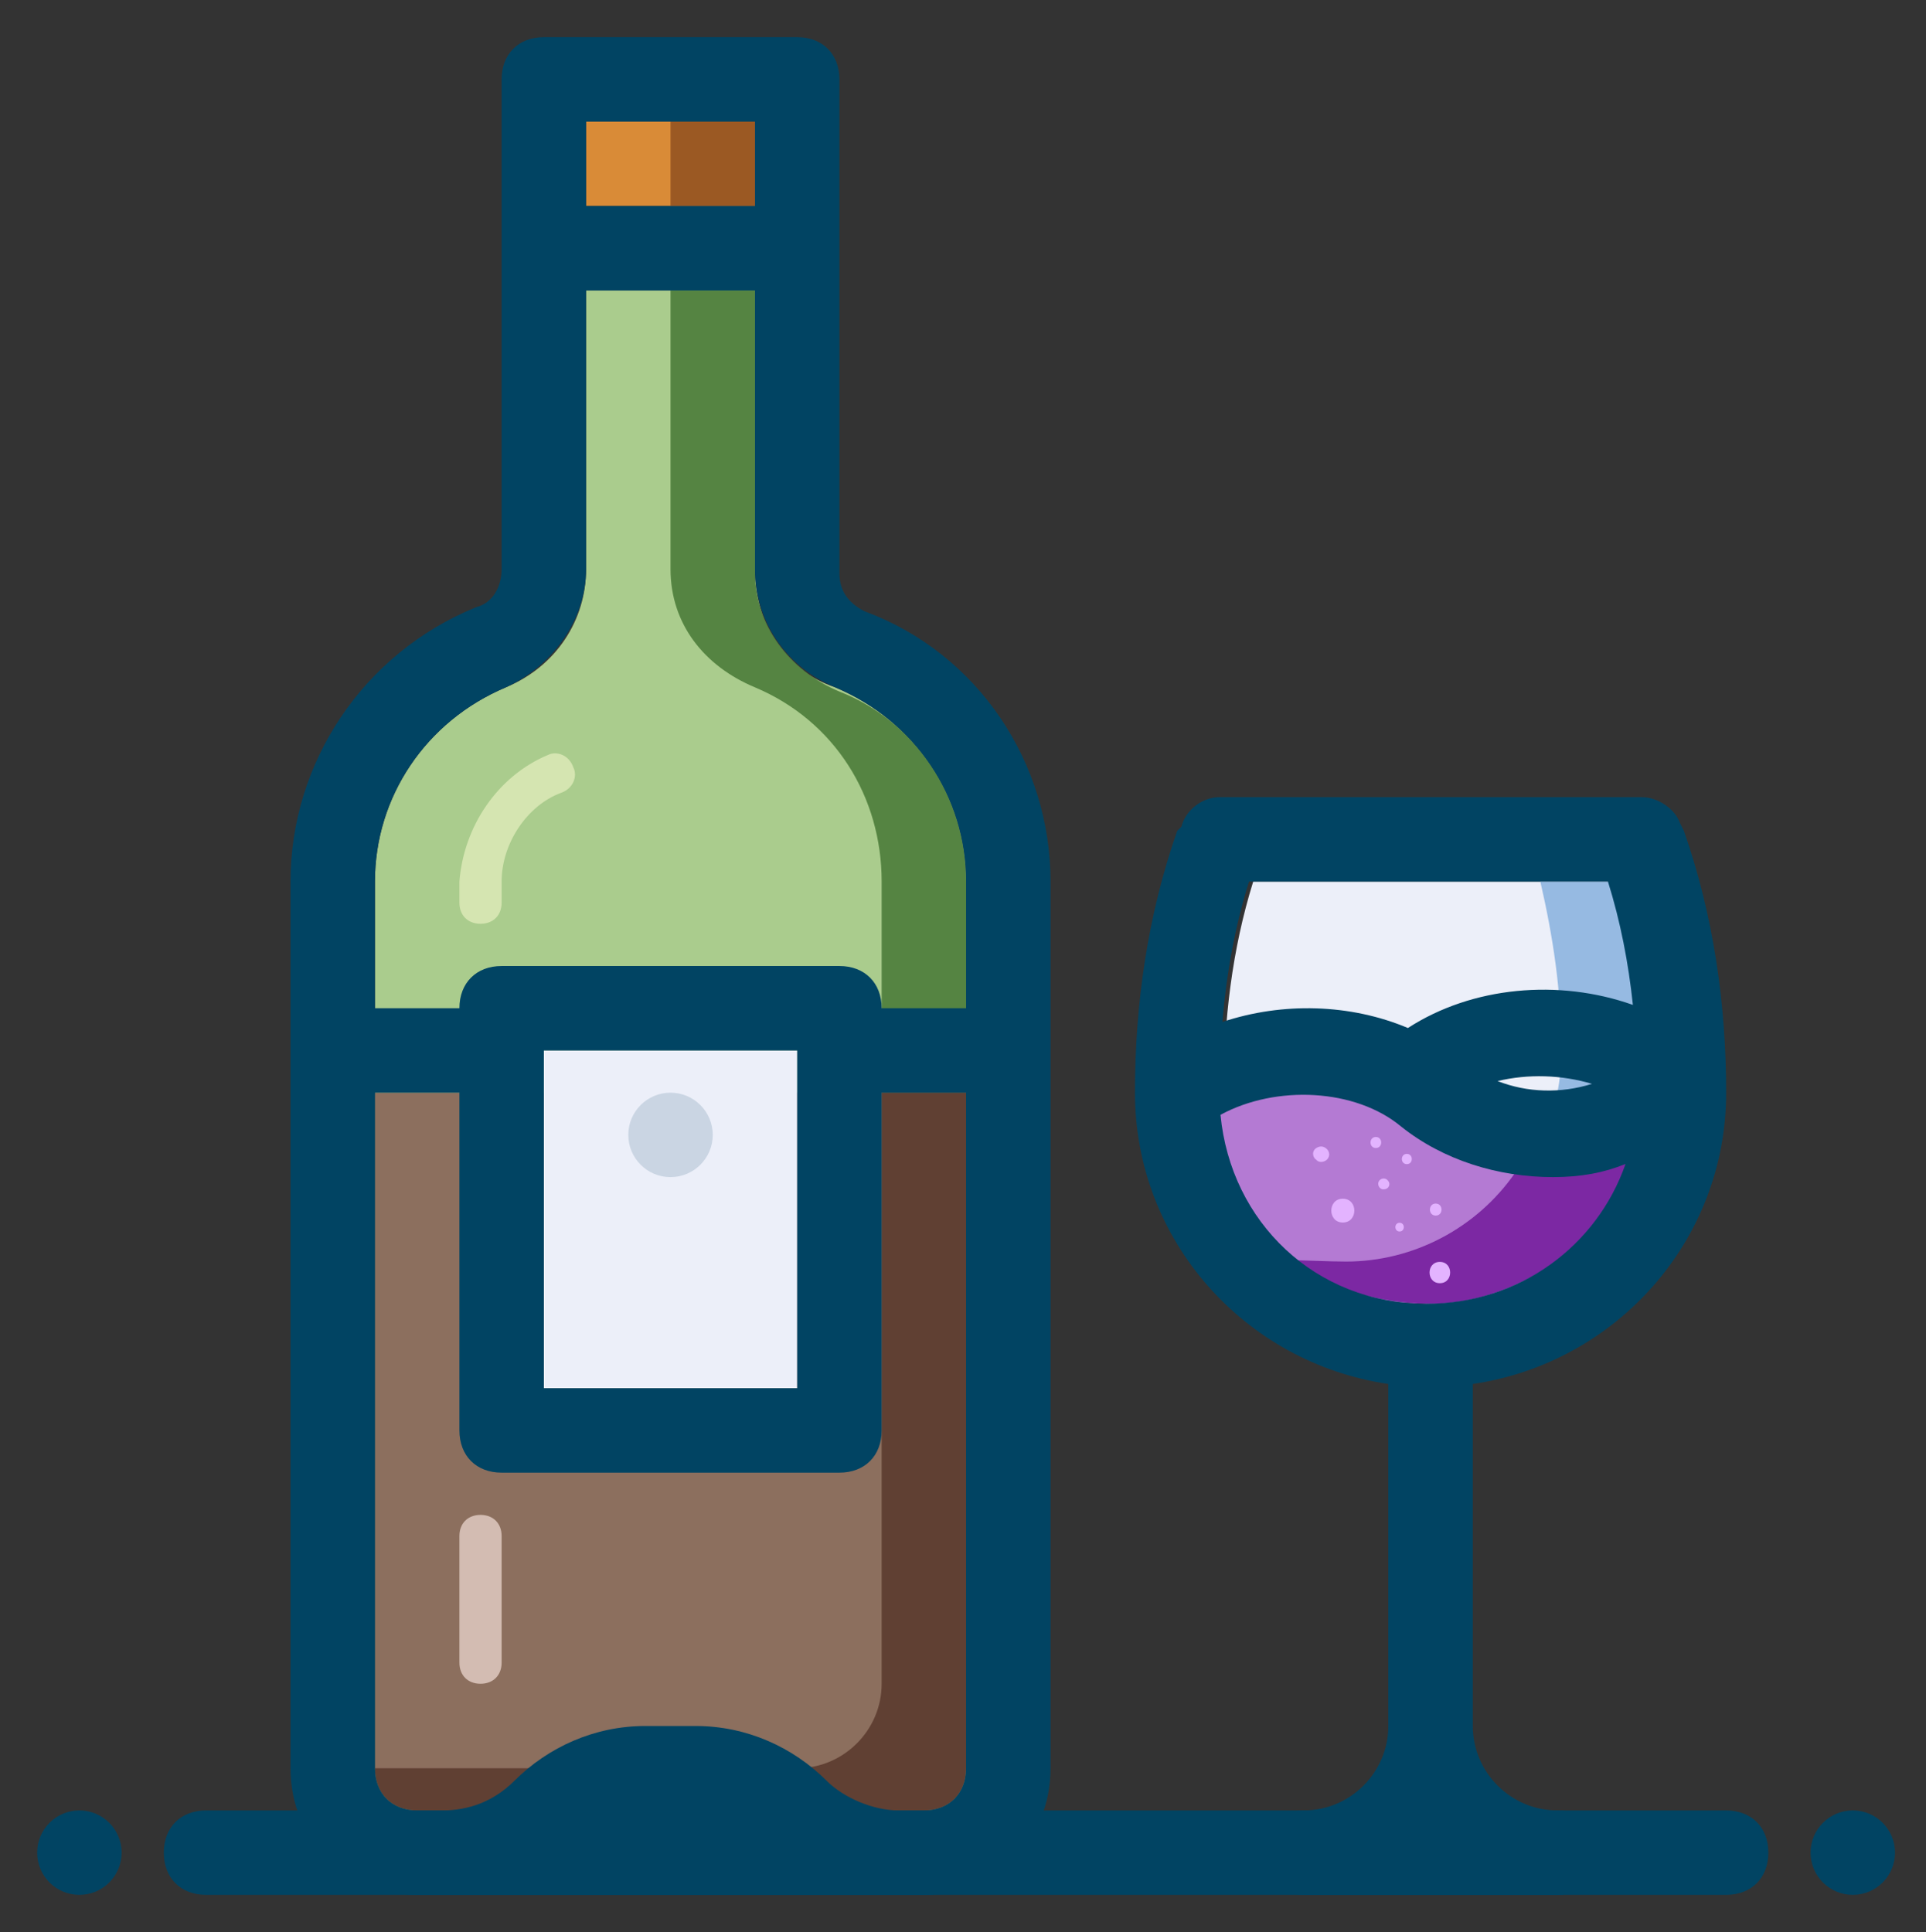 <?xml version="1.0" encoding="utf-8"?>
<!-- Generator: Adobe Illustrator 16.0.0, SVG Export Plug-In . SVG Version: 6.00 Build 0)  -->
<!DOCTYPE svg PUBLIC "-//W3C//DTD SVG 1.1//EN" "http://www.w3.org/Graphics/SVG/1.1/DTD/svg11.dtd">
<svg version="1.1" id="wine" xmlns="http://www.w3.org/2000/svg" xmlns:xlink="http://www.w3.org/1999/xlink" x="0px" y="0px"
	 width="311px" height="312px" viewBox="0 0 311 312" enable-background="new 0 0 311 312" xml:space="preserve">
<rect x="0" y="0" width="311" height="312" fill="#333333" stroke="none"/>
<g id="wine_parts">
	<path fill="#AACC8D" d="M94.636,46.909v45c0,8.18-4.774,15.681-12.954,19.09c-12.954,5.457-21.137,17.728-21.137,31.364v143.181
		c0,4.089,2.727,6.818,6.818,6.818h81.818c4.092,0,6.818-2.729,6.818-6.818V142.364c0-13.636-8.183-25.908-21.137-31.364
		c-8.18-2.727-12.954-10.228-12.954-19.09v-45H94.636z"/>
	<path fill="#558442" d="M135.545,111.682c-8.183-3.409-13.636-10.91-13.636-19.089V46.909h-13.637v45
		c0,8.862,5.454,15.681,13.637,19.09c12.954,5.457,20.455,17.728,20.455,31.364v6.818V156v115.909
		c0,7.497-6.136,13.636-13.636,13.636H60.545c0,4.089,2.727,6.818,6.818,6.818h75h6.818c4.092,0,6.818-2.729,6.818-6.818V142.364
		C156,128.728,147.817,116.456,135.545,111.682"/>
	<path fill="#8C6F5E" d="M156,176.455H60.545v109.09c0,4.089,2.727,6.818,6.818,6.818h81.818c4.092,0,6.818-2.729,6.818-6.818
		V176.455z"/>
	<rect x="94.636" y="19.636" fill="#D98B37" width="27.273" height="13.636"/>
	<rect x="108.272" y="19.636" fill="#9B5923" width="13.637" height="13.636"/>
	<rect x="87.818" y="169.637" fill="#ECEFF9" width="40.909" height="54.545"/>
	<path fill="#014463" d="M12.818,292.363c3.762,0,6.818,3.05,6.818,6.818S16.58,306,12.818,306C9.056,306,6,302.95,6,299.182
		S9.056,292.363,12.818,292.363"/>
	<path fill="#014463" d="M278.728,306H33.272c-4.091,0-6.818-2.73-6.818-6.818s2.727-6.818,6.818-6.818h245.455
		c4.088,0,6.817,2.73,6.817,6.818S282.815,306,278.728,306"/>
	<path fill="#014463" d="M299.182,292.363c3.762,0,6.818,3.05,6.818,6.818S302.943,306,299.182,306s-6.818-3.05-6.818-6.818
		S295.42,292.363,299.182,292.363"/>
	<path fill="#CAD5E3" d="M108.272,176.455c3.762,0,6.818,3.049,6.818,6.817s-3.056,6.818-6.818,6.818
		c-3.762,0-6.818-3.05-6.818-6.818S104.511,176.455,108.272,176.455"/>
	<path fill="#ECEFF9" d="M260.316,142.364h-57.954c-3.409,10.91-4.774,22.499-4.774,34.091c0,19.089,15.002,34.09,34.092,34.09
		c19.089,0,34.09-15.001,34.09-34.09C265.091,164.862,263.726,153.273,260.316,142.364"/>
	<path fill="#96BAE2" d="M260.316,142.364h-11.592c2.044,8.862,3.409,17.724,3.409,27.273c0,19.089-15.001,34.091-34.091,34.091
		c-2.724,0-5.453-0.68-7.498-0.68c6.133,4.768,12.951,7.497,21.135,7.497c19.089,0,34.09-15.001,34.09-34.09
		C265.091,164.862,263.726,153.273,260.316,142.364"/>
	<path fill="#B47AD3" d="M226.905,181.908c-8.177-6.133-21.238-9.574-30.905-1.074c1.588,23.833,17.955,29.711,35.68,29.711
		c14.321,0,29.316-10.92,34.09-23.878C252.813,190.076,236.453,189.412,226.905,181.908"/>
	<path fill="#7C28A3" d="M244.637,189.412c-6.14,8.862-16.367,14.315-27.273,14.315c-2.729,0-7.152-0.228-9.196-0.228
		c6.133,4.768,15.336,7.045,22.833,7.045c14.315,0,28.893-10.587,33.667-23.545C258.528,188.365,250.775,190.77,244.637,189.412"/>
	<path fill="#014463" d="M278.73,176.46c0-14.32-2.051-28.64-6.82-42.28l-0.68-1.36c-0.69-2.05-3.41-4.09-6.141-4.09h-68.18
		c-2.73,0-5.45,2.04-6.141,4.77l-0.68,0.68c-4.77,13.64-6.82,27.959-6.82,42.28c0,23.86,17.73,43.63,40.91,47.04v55.23
		c0,7.489-6.14,13.63-13.64,13.63c-4.08,0-6.81,2.729-6.81,6.819s2.729,6.82,6.81,6.82h40.92c4.08,0,6.81-2.73,6.81-6.82
		s-2.729-6.819-6.81-6.819c-7.5,0-13.64-6.141-13.64-13.63V223.5C261,220.09,278.73,200.32,278.73,176.46z M201.68,142.36h57.96
		c2.021,6.45,3.311,13.13,4.03,19.92c-11.97-4.24-25.95-2.99-36.32,3.729c0,0,0,0-0.01,0c-9.25-3.899-20.22-4.229-29.96-0.97
		C198.03,157.31,199.39,149.68,201.68,142.36z M257.07,175.03c-5.061,1.58-10.44,1.43-15.25-0.45
		C246.71,173.4,252.17,173.56,257.07,175.03z M230.32,210.54c-17.891,0-31.58-13.16-33.24-30.51c8.96-4.87,21.8-4.24,29.15,1.88
		c6.81,5.45,15.68,8.18,24.539,8.18c4.511,0,8.24-0.71,11.711-2.12C257.85,201.24,245.35,210.54,230.32,210.54z"/>
	<path fill="#604033" d="M142.364,176.455v95.454c0,7.497-6.136,13.636-13.636,13.636H60.545c0,4.089,2.727,6.818,6.818,6.818h75
		h6.818c4.092,0,6.818-2.729,6.818-6.818v-109.09H142.364z"/>
	<path fill="#D3BCB2" d="M77.591,271.909L77.591,271.909c-2.044,0-3.409-1.365-3.409-3.409v-20.455c0-2.044,1.365-3.408,3.409-3.408
		S81,246.001,81,248.045V268.5C81,270.544,79.635,271.909,77.591,271.909"/>
	<path fill="#D5E5B1" d="M92.592,123.953c-0.683-2.044-2.727-2.72-4.091-2.044c-8.18,3.409-13.637,11.589-14.319,20.455v3.409
		c0,2.044,1.365,3.409,3.409,3.409c2.048,0,3.409-1.365,3.409-3.409v-3.409c0-6.139,4.092-12.275,9.548-14.312
		C92.592,127.362,93.275,125.318,92.592,123.953"/>
	<path fill="#014463" d="M139.637,98.728c-2.727-1.365-4.092-3.409-4.092-6.136V40.091V12.818c0-4.092-2.727-6.818-6.818-6.818
		H87.818C83.727,6,81,8.727,81,12.818v27.272V91.91c0,2.727-1.365,5.454-4.092,6.136c-18.407,7.5-29.999,25.229-29.999,44.318
		v143.181c0,11.593,8.862,20.455,20.455,20.455h4.091h73.635h4.091c11.593,0,20.455-8.862,20.455-20.455V142.364
		C169.637,123.274,158.044,105.546,139.637,98.728 M94.636,19.636h27.273v13.636H94.636V19.636z M156,285.545
		c0,4.089-2.727,6.818-6.818,6.818h-4.091c-4.092,0-8.862-2.044-11.589-4.773c-5.457-5.453-12.958-8.862-21.137-8.862h-8.183
		c-8.18,0-15.68,3.409-21.137,8.862c-3.409,3.409-7.497,4.773-11.589,4.773h-4.091c-4.092,0-6.818-2.729-6.818-6.818v-109.09h13.636
		V231c0,4.088,2.727,6.818,6.818,6.818h54.545c4.092,0,6.818-2.73,6.818-6.818v-54.545H156V285.545z M87.818,169.637h40.909v54.545
		H87.818V169.637z M156,162.818h-13.636c0-4.088-2.727-6.818-6.818-6.818H81c-4.092,0-6.818,2.73-6.818,6.818H60.545v-20.455
		c0-13.636,8.183-25.908,21.137-31.364c7.5-3.409,12.954-10.91,12.954-19.09v-45h27.273v45c0,8.18,4.774,15.681,12.954,19.09
		C147.817,116.456,156,128.728,156,142.364V162.818z"/>
</g>
<path fill="#E3B3FF" d="M213.728,185.219c-0.273-0.104-0.594-0.092-0.864,0.016c-0.381,0.15-0.682,0.381-0.796,0.796
	c-0.119,0.433,0.055,1.005,0.464,1.243l0,0c0.504,0.631,1.564,0.378,1.931-0.249C214.893,186.291,214.46,185.494,213.728,185.219z"
	/>
<path fill="#E3B3FF" d="M224.12,190.659c-0.028-0.03-0.057-0.061-0.084-0.091c-0.389-0.415-1.098-0.297-1.376,0.178
	c-0.319,0.545,0.082,1.36,0.757,1.317c0.041-0.003,0.083-0.005,0.125-0.008C224.253,192.01,224.625,191.199,224.12,190.659z"/>
<path fill="#E3B3FF" d="M216.833,193.578c-2.479,0-2.479,3.844,0,3.844S219.312,193.578,216.833,193.578z"/>
<path fill="#E3B3FF" d="M222.167,183.609c-1.148,0-1.148,1.781,0,1.781S223.315,183.609,222.167,183.609z"/>
<path fill="#E3B3FF" d="M227.167,186.339c-1.068,0-1.068,1.656,0,1.656S228.235,186.339,227.167,186.339z"/>
<path fill="#E3B3FF" d="M232.5,203.781c-2.217,0-2.217,3.438,0,3.438S234.717,203.781,232.5,203.781z"/>
<path fill="#E3B3FF" d="M231.833,194.365c-1.249,0-1.249,1.938,0,1.938S233.082,194.365,231.833,194.365z"/>
<path fill="#E3B3FF" d="M226,197.464c-0.907,0-0.907,1.406,0,1.406S226.907,197.464,226,197.464z"/>
</svg>
